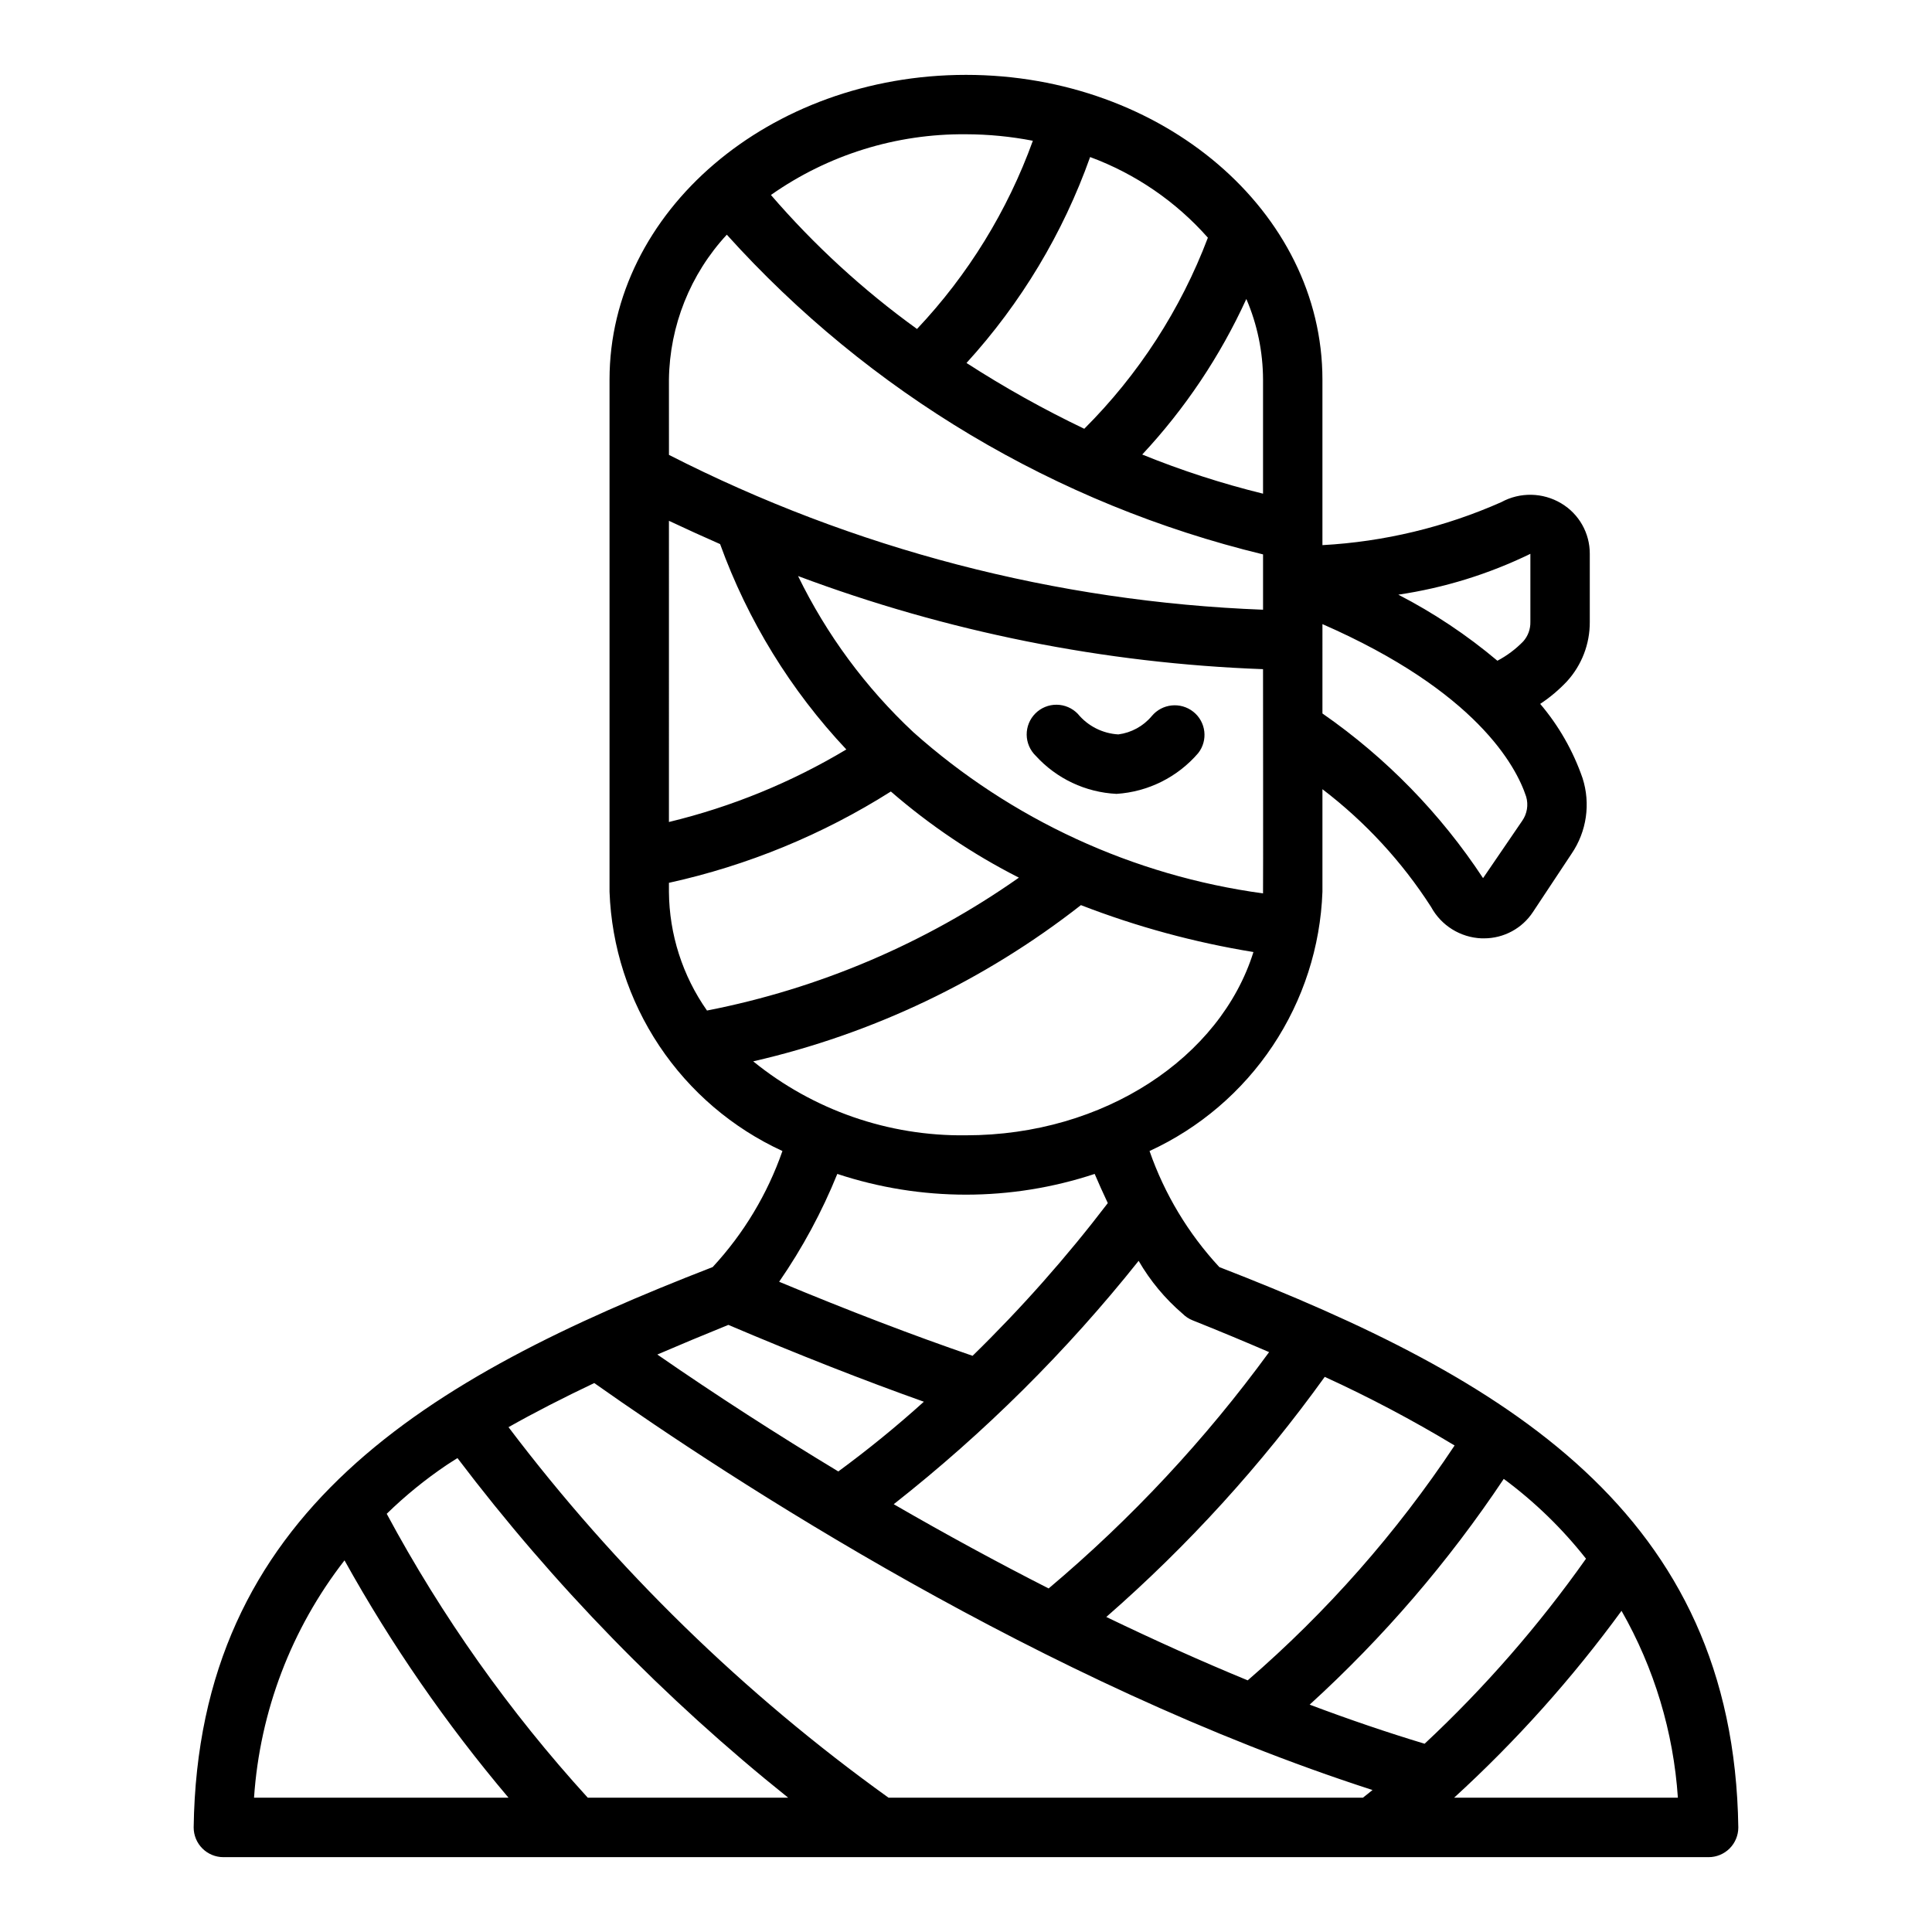 <?xml version="1.0" encoding="UTF-8"?>
<!-- Uploaded to: ICON Repo, www.iconrepo.com, Generator: ICON Repo Mixer Tools -->
<svg fill="#000000" width="800px" height="800px" version="1.1" viewBox="144 144 512 512" xmlns="http://www.w3.org/2000/svg">
 <g>
  <path d="m604.67 628.29c-1.211-83.5-61.691-119.07-137.54-148.5v-0.004c-8.219-8.867-14.516-19.34-18.492-30.754 13.246-6.09 24.547-15.738 32.637-27.871 8.09-12.129 12.656-26.266 13.184-40.836v-27.176c11.34 8.645 21.082 19.203 28.789 31.195 2.684 4.941 7.766 8.102 13.383 8.328h0.645c5.234 0.008 10.121-2.625 12.988-7.004l10.234-15.445c3.992-5.867 5.062-13.246 2.898-20.004-2.488-7.199-6.293-13.871-11.227-19.68 2.586-1.707 4.965-3.711 7.086-5.965 3.926-4.305 6.09-9.93 6.055-15.754v-18.043c0.027-5.484-2.852-10.578-7.566-13.383-4.871-2.914-10.922-3.035-15.902-0.312-14.973 6.629-31.027 10.488-47.383 11.383v-43.871c0-44.539-42.375-80.754-94.461-80.754-52.09 0-94.465 36.215-94.465 80.754v135.73c0.531 14.57 5.094 28.707 13.184 40.836 8.094 12.133 19.391 21.781 32.637 27.871-3.977 11.414-10.273 21.887-18.488 30.754-75.793 29.379-136.38 65.062-137.54 148.51 0 2.086 0.832 4.09 2.309 5.566 1.477 1.473 3.477 2.305 5.566 2.305h393.6c2.086 0 4.09-0.832 5.566-2.305 1.473-1.477 2.305-3.481 2.305-5.566zm-55.105-337.52v18.043c0.043 1.887-0.621 3.719-1.863 5.133-2.004 2.074-4.324 3.812-6.875 5.156-8.07-6.797-16.875-12.668-26.254-17.508 12.148-1.801 23.949-5.449 34.992-10.824zm-55.105 18.625c40.762 17.832 51.324 37.621 53.988 45.73 0.637 2.18 0.254 4.535-1.047 6.398l-10.375 15.191v0.004c-11.277-17.129-25.723-31.941-42.566-43.637zm35.023 217.67v0.004c-15.371 23.133-33.816 44.074-54.828 62.242-12.227-5.031-24.766-10.676-37.48-16.801l0.004 0.004c21.668-18.926 41.09-40.277 57.891-63.633 11.805 5.406 23.297 11.477 34.414 18.188zm-72.078-34.914 0.004 0.004c0.754 0.758 1.652 1.352 2.644 1.746 7.273 2.906 13.941 5.691 20.27 8.422v0.004c-16.891 23.145-36.508 44.172-58.426 62.629-13.594-6.918-27.332-14.391-41.051-22.324 24.055-18.918 45.836-40.559 64.902-64.496 3.066 5.297 7.008 10.039 11.66 14.02zm21.312-111.39c-34.445-4.699-66.707-19.566-92.652-42.703-12.637-11.816-22.996-25.848-30.57-41.398 39.48 14.801 81.09 23.133 123.22 24.676 0 0.449 0.055 59.02 0 59.426zm-4.41-157.5v0.004c2.891 6.738 4.387 13.992 4.41 21.324v30.242c-10.906-2.68-21.609-6.148-32.016-10.375 11.348-12.16 20.656-26.07 27.574-41.191zm-10.207-16.27c-7.199 19.016-18.367 36.277-32.758 50.641-10.762-5.144-21.188-10.969-31.211-17.438 14.441-15.832 25.582-34.387 32.762-54.574 12.008 4.441 22.727 11.781 31.207 21.371zm-64.102-27.41c5.945 0.012 11.879 0.59 17.719 1.723-6.711 18.555-17.16 35.531-30.703 49.879-14.246-10.285-27.238-22.203-38.711-35.512 15.121-10.641 33.203-16.266 51.695-16.09zm-78.723 65.008c0.184-14.254 5.648-27.934 15.336-38.395 37.754 41.91 87.285 71.441 142.11 84.727v14.66c-54.836-2.086-108.56-16.09-157.44-41.031zm0 37.43c4.523 2.129 9.047 4.188 13.562 6.172 7.32 20.234 18.703 38.754 33.449 54.422-14.605 8.746-30.457 15.227-47.012 19.223zm0 98.301v-2.363c20.863-4.59 40.762-12.777 58.812-24.199 10.336 8.965 21.73 16.633 33.93 22.828-24.773 17.414-52.938 29.414-82.656 35.219-6.484-9.227-10.004-20.211-10.086-31.484zm22.332 44.949c31.637-7.262 61.289-21.395 86.848-41.402 14.766 5.723 30.09 9.887 45.719 12.43-8.707 27.875-39.508 48.57-76.176 48.57-20.512 0.27-40.469-6.664-56.391-19.598zm22.289 29.832c22.145 7.328 46.059 7.328 68.203 0 1.031 2.418 2.219 5.055 3.481 7.738h-0.004c-10.945 14.34-22.922 27.863-35.832 40.465-15.871-5.449-32.801-11.934-51.262-19.625 6.168-8.934 11.34-18.516 15.414-28.578zm-28.875 40.008c18.656 7.926 35.762 14.648 51.812 20.363-7.238 6.539-14.809 12.703-22.672 18.477-16.184-9.77-32.273-20.129-47.965-30.984 5.852-2.519 12.125-5.137 18.824-7.856zm-125.7 125.3c1.551-22.887 9.898-44.789 23.98-62.895 12.406 22.328 26.965 43.395 43.461 62.895zm88.441 0h0.004c-20.781-22.797-38.676-48.07-53.281-75.238 4.898-4.777 10.211-9.102 15.879-12.926 0.93-0.621 1.914-1.219 2.867-1.836 25.387 33.504 54.828 63.734 87.645 90zm205.41 0h-125.7c-38.305-27.496-72.258-60.598-100.71-98.195 6.894-3.891 14.43-7.754 22.719-11.691 35.961 25.379 118.75 79.617 206.25 107.85-0.824 0.688-1.684 1.355-2.551 2.039zm-14.098-24.664v0.004c19.516-17.777 36.789-37.867 51.438-59.828 8.172 6.047 15.504 13.16 21.797 21.152-12.551 17.758-26.879 34.188-42.77 49.035-9.812-2.957-19.969-6.41-30.465-10.359zm38.281 24.664c16.402-14.988 31.266-31.578 44.367-49.523 8.66 15.168 13.766 32.102 14.934 49.523z"/>
  <path d="m449.21 333.79c-2.238 2.664-5.394 4.387-8.84 4.836-4.191-0.242-8.09-2.223-10.754-5.465-1.469-1.52-3.484-2.383-5.594-2.402-2.113-0.02-4.141 0.812-5.637 2.305-1.492 1.492-2.32 3.523-2.305 5.637 0.02 2.109 0.887 4.125 2.402 5.594 5.523 6.066 13.223 9.695 21.414 10.09 8.367-0.539 16.168-4.43 21.633-10.793 2.664-3.383 2.09-8.285-1.285-10.965-3.379-2.684-8.289-2.168-11.035 1.164z"/>
 </g>
</svg>